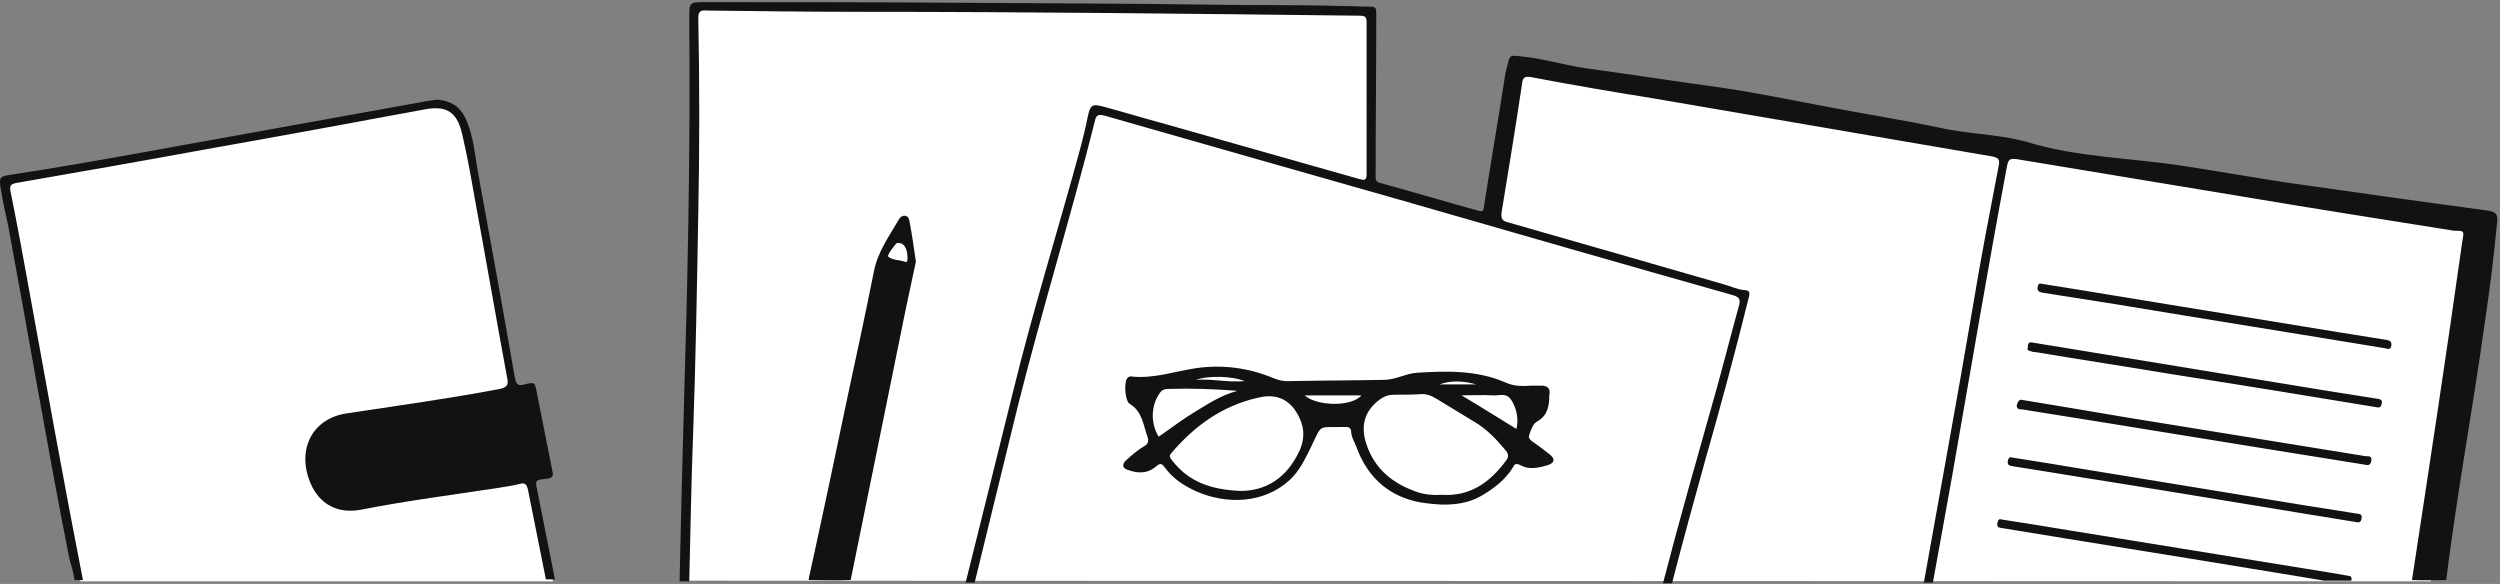 <svg height="217" viewBox="0 0 929 217" width="929" xmlns="http://www.w3.org/2000/svg"><rect x="0" y="0" width="929" height="217" fill="#808080" stroke="none"/><g fill="none"><path d="m2.508 67.257 26.394-4.319 52.308-9.118 48.708-8.878 27.834-5.759h7.678l4.799 2.879s4.319 8.398 4.319 8.878 10.317 60.466 10.317 60.466 6.719 35.512 6.719 36.471c0 .959 6.478 32.873 6.478 32.873l7.439 35.271h-175.638l-19.195-107.255-7.678-35.991v-5.519zm251.937 148.525.48-21.835 2.16-85.18.959-104.615 2.4-1.92h34.312 101.736l103.415 1.92 9.837.96v63.825l45.829 11.997 8.398-57.106 77.501 12.477 126.69 23.035s153.324 23.754 153.324 24.234-8.158 69.823-8.158 69.823l-10.077 62.625z" fill="#fff"/><g fill="#121212"><path d="m915.009 89.572c-5.998 42.71-12.237 83.5-18.715 125.97 4.559.24 8.398 0 12.717 0 4.079-32.633 9.597-61.906 14.156-94.297 1.92-12.957 3.599-25.914 4.799-39.111.24-2.639-.72-3.359-3.118-3.839-25.194-3.359-50.628-6.958-75.822-10.558-12.477-1.919-24.714-4.079-37.191-5.999-19.676-3.119-39.83-3.119-59.026-9.118-.24 0-.48 0-.959-.24-10.558-2.639-21.355-2.639-31.673-5.039-13.676-2.879-27.593-5.039-41.269-7.678-12.717-2.399-25.434-5.039-38.391-6.958-17.276-2.399-34.552-5.039-51.829-7.438-7.917-1.2-15.595-3.599-23.514-4.319-4.079-.48-4.079-.48-5.039 3.359-.48 1.92-.959 3.839-1.201 5.999-2.399 15.356-5.039 30.713-7.437 46.069-.24 1.2 0 2.639-2.16 1.919-12.237-3.359-24.233-6.958-36.471-10.318-1.201-.24-1.68-.96-1.68-2.159 0-20.395.24-40.79.24-61.186 0-1.44-.24-2.159-2.159-2.159-3.359 0-6.959-.24-10.318-.24-15.835-.48-31.912-.24-47.748-.48-31.192-.48-62.386-.48-93.578-.72-31.912-.24-63.825-.24-95.497-.24-5.999 0-5.999 0-5.999 6.239.48 50.868-.72 101.736-1.919 141.326-.72 24.714-1.201 46.309-1.68 67.664h3.599c.48-18.475.72-36.472 1.44-54.947.959-27.353 1.439-54.707 1.919-82.061.48-23.994.48-48.228 0-72.223 0-2.399.72-3.119 3.12-2.879 19.195.24 38.631.48 57.826.48 61.666 0 123.331.72 184.757 1.44 2.159 0 2.639.48 2.639 2.639v55.907c0 2.159-.24 2.879-2.639 2.159-24.474-6.958-49.189-13.917-73.663-20.875-7.197-1.919-14.156-4.079-21.355-5.999-4.319-1.2-5.039-.72-5.998 3.839-.72 3.839-1.679 7.438-2.64 11.277-8.158 29.993-17.516 59.986-24.953 90.218-6.239 25.194-11.518 46.549-17.757 71.503h3.359c5.759-23.274 10.318-42.47 16.076-65.744 8.878-35.272 19.676-70.304 28.554-105.576.48-2.399 1.199-2.879 3.839-2.159 36.95 10.558 73.902 21.115 111.093 31.673 40.79 11.757 81.58 23.514 122.371 35.032 2.159.72 2.639 1.44 2.159 3.599-2.88 10.317-5.518 20.875-8.398 31.192-6.959 24.714-13.437 47.269-19.916 72.223h3.359c4.079-15.837 7.918-29.753 12.237-45.35 5.758-20.154 11.278-40.55 16.316-60.945.48-1.68.24-2.639-1.68-2.639-2.639-.24-5.039-1.44-7.677-2.16-26.635-7.678-53.268-15.356-80.141-23.034-2.16-.48-2.64-1.44-2.4-3.599 2.64-16.076 5.278-32.152 7.678-48.228.24-2.16 1.199-2.399 3.12-2.16 15.116 2.879 30.473 5.519 45.59 7.918 41.989 7.198 83.979 14.397 125.969 21.595 2.16.48 2.88.96 2.4 3.359-3.359 17.516-6.719 34.792-9.599 52.308-5.998 35.271-11.996 67.664-18.235 102.696h3.359c2.64-14.156 4.559-25.434 7.199-39.83 6.718-38.391 13.197-76.782 20.394-115.173.481-2.16.961-2.639 3.359-2.399 28.554 4.799 56.867 9.358 85.42 14.157 25.674 4.319 51.588 8.398 77.263 12.477 3.838 0 3.838 0 3.118 3.839zm-887.31 125.97h3.119c-7.198-36.712-13.437-71.743-20.155-108.694-2.159-11.997-4.319-23.754-6.718-35.512-.48-2.399 0-2.879 2.159-3.359 23.514-4.079 46.789-8.158 70.303-12.477 27.114-4.799 54.467-9.838 81.581-14.876 7.917-1.44 11.756.96 13.676 8.878 1.919 8.158 3.359 16.316 4.799 24.474 4.079 22.075 7.918 44.389 11.997 66.464.48 2.4.24 3.359-2.64 4.079-18.955 3.599-38.151 6.239-57.106 9.118-12.717 1.92-18.476 13.438-13.437 25.675 3.359 8.157 10.318 11.756 18.956 10.077 17.036-3.359 34.312-5.518 51.348-8.158 2.64-.48 5.039-.72 7.678-1.439 1.919-.48 2.399.24 2.88 1.919 2.399 11.997 4.319 21.595 6.718 33.592h3.359c-2.4-11.757-4.079-20.875-6.479-32.633-.959-4.319-.959-4.319 3.599-4.799 1.92-.24 2.4-.959 1.92-2.878-1.92-9.599-3.839-19.436-5.759-29.033-.72-3.839-.72-4.079-4.559-3.12-2.399.72-3.12 0-3.599-2.4-4.319-24.954-8.878-49.908-13.437-74.862-1.439-7.198-1.679-14.876-5.039-21.835-2.159-4.319-5.278-6.239-10.317-6.718-1.92.24-4.079.48-6.239.96-34.552 6.238-69.103 12.477-103.655 18.716-16.076 2.879-32.152 5.759-48.228 8.158-4.799.72-4.799.96-4.079 5.759.72 4.319 1.68 8.638 2.639 12.957 7.678 41.271 14.637 82.78 22.795 124.05.96 3.359 1.44 4.799 1.92 7.918z"/><path d="m575.727 146.918c0 4.079-.72 7.437-4.319 9.597-1.919.959-2.399 3.12-3.12 5.039-.48 1.199.241 1.679.961 2.4 2.159 1.439 4.319 3.118 6.478 4.799 2.16 1.679 2.16 3.118-.48 4.079-3.359.959-6.959 1.919-10.317 0-1.44-.72-2.16-.48-2.64.72-2.88 4.799-7.439 8.158-11.997 10.797-4.559 2.64-10.077 3.359-15.356 3.12-3.12-.24-6.239-.48-9.119-1.199-10.797-2.64-17.756-9.597-21.595-19.676-.72-2.159-2.159-4.079-2.159-6.478 0-.72-.72-1.44-1.679-1.44-.241 0-.481 0-.961 0-10.077.24-7.918-1.439-12.477 7.918-2.159 4.319-4.079 8.398-7.677 11.757-9.599 8.878-23.515 9.118-34.553 4.319-4.799-2.16-8.878-4.799-11.996-9.118-1.201-1.68-1.92-1.199-3.12-.24-3.359 2.878-6.959 2.639-10.798 1.199-1.919-.72-1.679-2.159-.48-3.359 2.16-1.919 4.319-3.839 6.719-5.278 1.439-.72 1.919-1.679 1.439-3.359-1.679-4.559-1.919-9.597-6.718-12.477-1.68-.959-2.16-7.677-.961-9.358.48-.72 1.201-.959 2.16-.72 7.918.72 15.595-1.92 23.274-3.12 9.838-1.439 19.436-.24 28.793 3.599 1.679.72 3.359 1.199 5.278 1.199 11.997-.24 23.995-.24 35.992-.48 4.319 0 8.158-2.399 12.237-2.639 11.277-.721 22.314-.961 32.871 3.598 3.12 1.44 6.239 1.44 9.599 1.201h3.118c3.359-.24 4.079 1.439 3.599 3.599zm-40.07 36.95c10.557.72 17.995-4.559 23.994-12.717.961-1.199.961-2.399 0-3.599-3.358-4.078-7.197-8.157-11.756-10.797-4.079-2.4-8.158-5.039-12.237-7.439-2.4-1.439-4.319-2.88-7.199-2.88-3.359.241-6.959.241-10.317.241-1.92 0-3.599.48-5.28 1.679-5.278 3.839-7.197 8.878-5.518 15.357 2.64 9.358 8.878 15.116 17.516 18.475 3.359 1.439 6.959 1.919 10.798 1.679zm-74.623-1.439c9.118 0 17.036-4.559 21.835-14.877 2.64-5.758 1.44-10.797-1.919-15.595-3.599-4.559-8.158-5.52-13.916-4.079-13.197 3.12-23.275 10.557-31.673 20.395-1.199 1.199-.48 1.919.24 2.878 5.999 7.678 13.918 10.798 25.434 11.278zm-1.199-37.191c-9.118-.72-17.036-.959-25.194-.72-1.199 0-2.64 0-3.599 1.439-3.359 4.559-3.599 11.278-.48 16.316 4.559-3.12 8.878-6.478 13.676-9.358s9.358-5.998 15.597-7.678zm103.655 14.157c.961-3.599 0-7.918-1.919-10.798-1.92-2.88-4.559-1.439-6.959-1.679-3.839-.24-7.678 0-11.516 0 6.958 4.079 13.676 8.398 20.394 12.477zm-57.586-12.477c-7.199 0-14.157 0-21.115 0 4.559 4.079 17.516 4.319 21.115 0zm-43.429-5.28c-4.319-1.919-13.678-2.159-17.997-.48 5.52-.48 11.278.959 17.997.48zm72.463 1.201h13.676c-4.559-1.201-9.118-1.68-13.676 0zm-196.992-60.706c-.24-.96-.48-1.68-1.439-1.919-1.199-.24-1.919.48-2.399 1.2-3.599 6.238-7.918 11.997-9.359 19.435-3.118 15.596-6.478 31.192-9.837 46.789-4.559 21.835-9.118 43.429-13.916 65.264-.48 1.68-.24.959-.48 2.64 5.278 0 10.077.24 15.116 0h.48c6.959-34.312 13.678-67.184 20.635-101.496 1.199-5.519 2.4-11.277 3.599-16.796-.72-5.039-1.439-10.078-2.4-15.116zm-1.679 15.116c-2.159-.72-4.559-.48-6.238-1.92-.48-.48 2.878-5.039 3.358-5.039 2.4-.24 3.839 1.68 3.839 5.759 0 .48 0 1.68-.959 1.2zm418.704 29.993c8.878 1.439 17.756 2.88 26.393 4.319 27.834 4.559 55.667 9.118 83.501 13.676 5.998.961 11.996 1.92 18.235 2.88 1.199.24 2.399.24 1.919 1.919-.24 1.68-1.199 1.44-2.399 1.201-24.714-4.079-49.669-8.158-74.383-11.997-17.276-2.88-34.552-5.518-51.827-8.398-.48 0-.959 0-1.439-.24-.72-.24-1.92-.24-1.44-1.439 0-1.201.241-2.16 1.44-1.92zm-7.681 42.71c9.358 1.44 17.995 2.88 26.633 4.319 27.834 4.559 55.667 9.119 83.501 13.678 5.998.959 12.237 1.919 18.235 2.878.961.24 2.16 0 1.92 1.68-.24 1.919-1.201 1.679-2.4 1.439-29.753-4.799-59.506-9.837-89.499-14.636-12.477-1.92-24.954-4.079-37.431-5.999-1.199-.24-2.399-.24-2.159-1.919.24-1.201.72-1.68 1.199-1.44zm-3.837 23.035c9.358 1.439 18.235 2.878 26.873 4.319 32.633 5.278 65.025 10.557 97.657 15.835 1.44.24 2.64.48 4.079.72.961.24 2.16 0 1.68 1.92-6.239 0-10.078 0-10.078 0s-18.475-3.12-27.593-4.559c-30.473-5.039-60.946-9.838-91.419-14.877-1.199-.24-2.878 0-2.399-2.159.24-1.199.959-1.44 1.199-1.199zm14.875-87.58c9.359 1.44 17.997 2.879 26.635 4.319 27.833 4.559 55.907 9.118 83.739 13.677 5.999.959 11.997 1.919 17.997 2.88 1.199.24 2.159.48 1.919 2.159-.24 1.68-1.439 1.199-2.4.959-33.351-5.518-66.703-10.797-99.816-16.316-9.118-1.44-18.235-2.879-27.354-4.319-1.199-.24-1.919-.48-1.919-1.92.24-1.2.72-1.68 1.199-1.44zm-6.961 43.19c13.197 2.16 25.914 4.319 38.631 6.479 29.513 4.799 59.266 9.597 88.779 14.396.959.24 2.88-.48 2.4 1.92-.48 1.919-1.68 1.439-2.88 1.199-42.23-6.719-84.22-13.676-126.45-20.395-.959-.24-2.639.24-2.399-1.679.48-1.68 1.199-2.16 1.919-1.92z"/></g></g></svg>